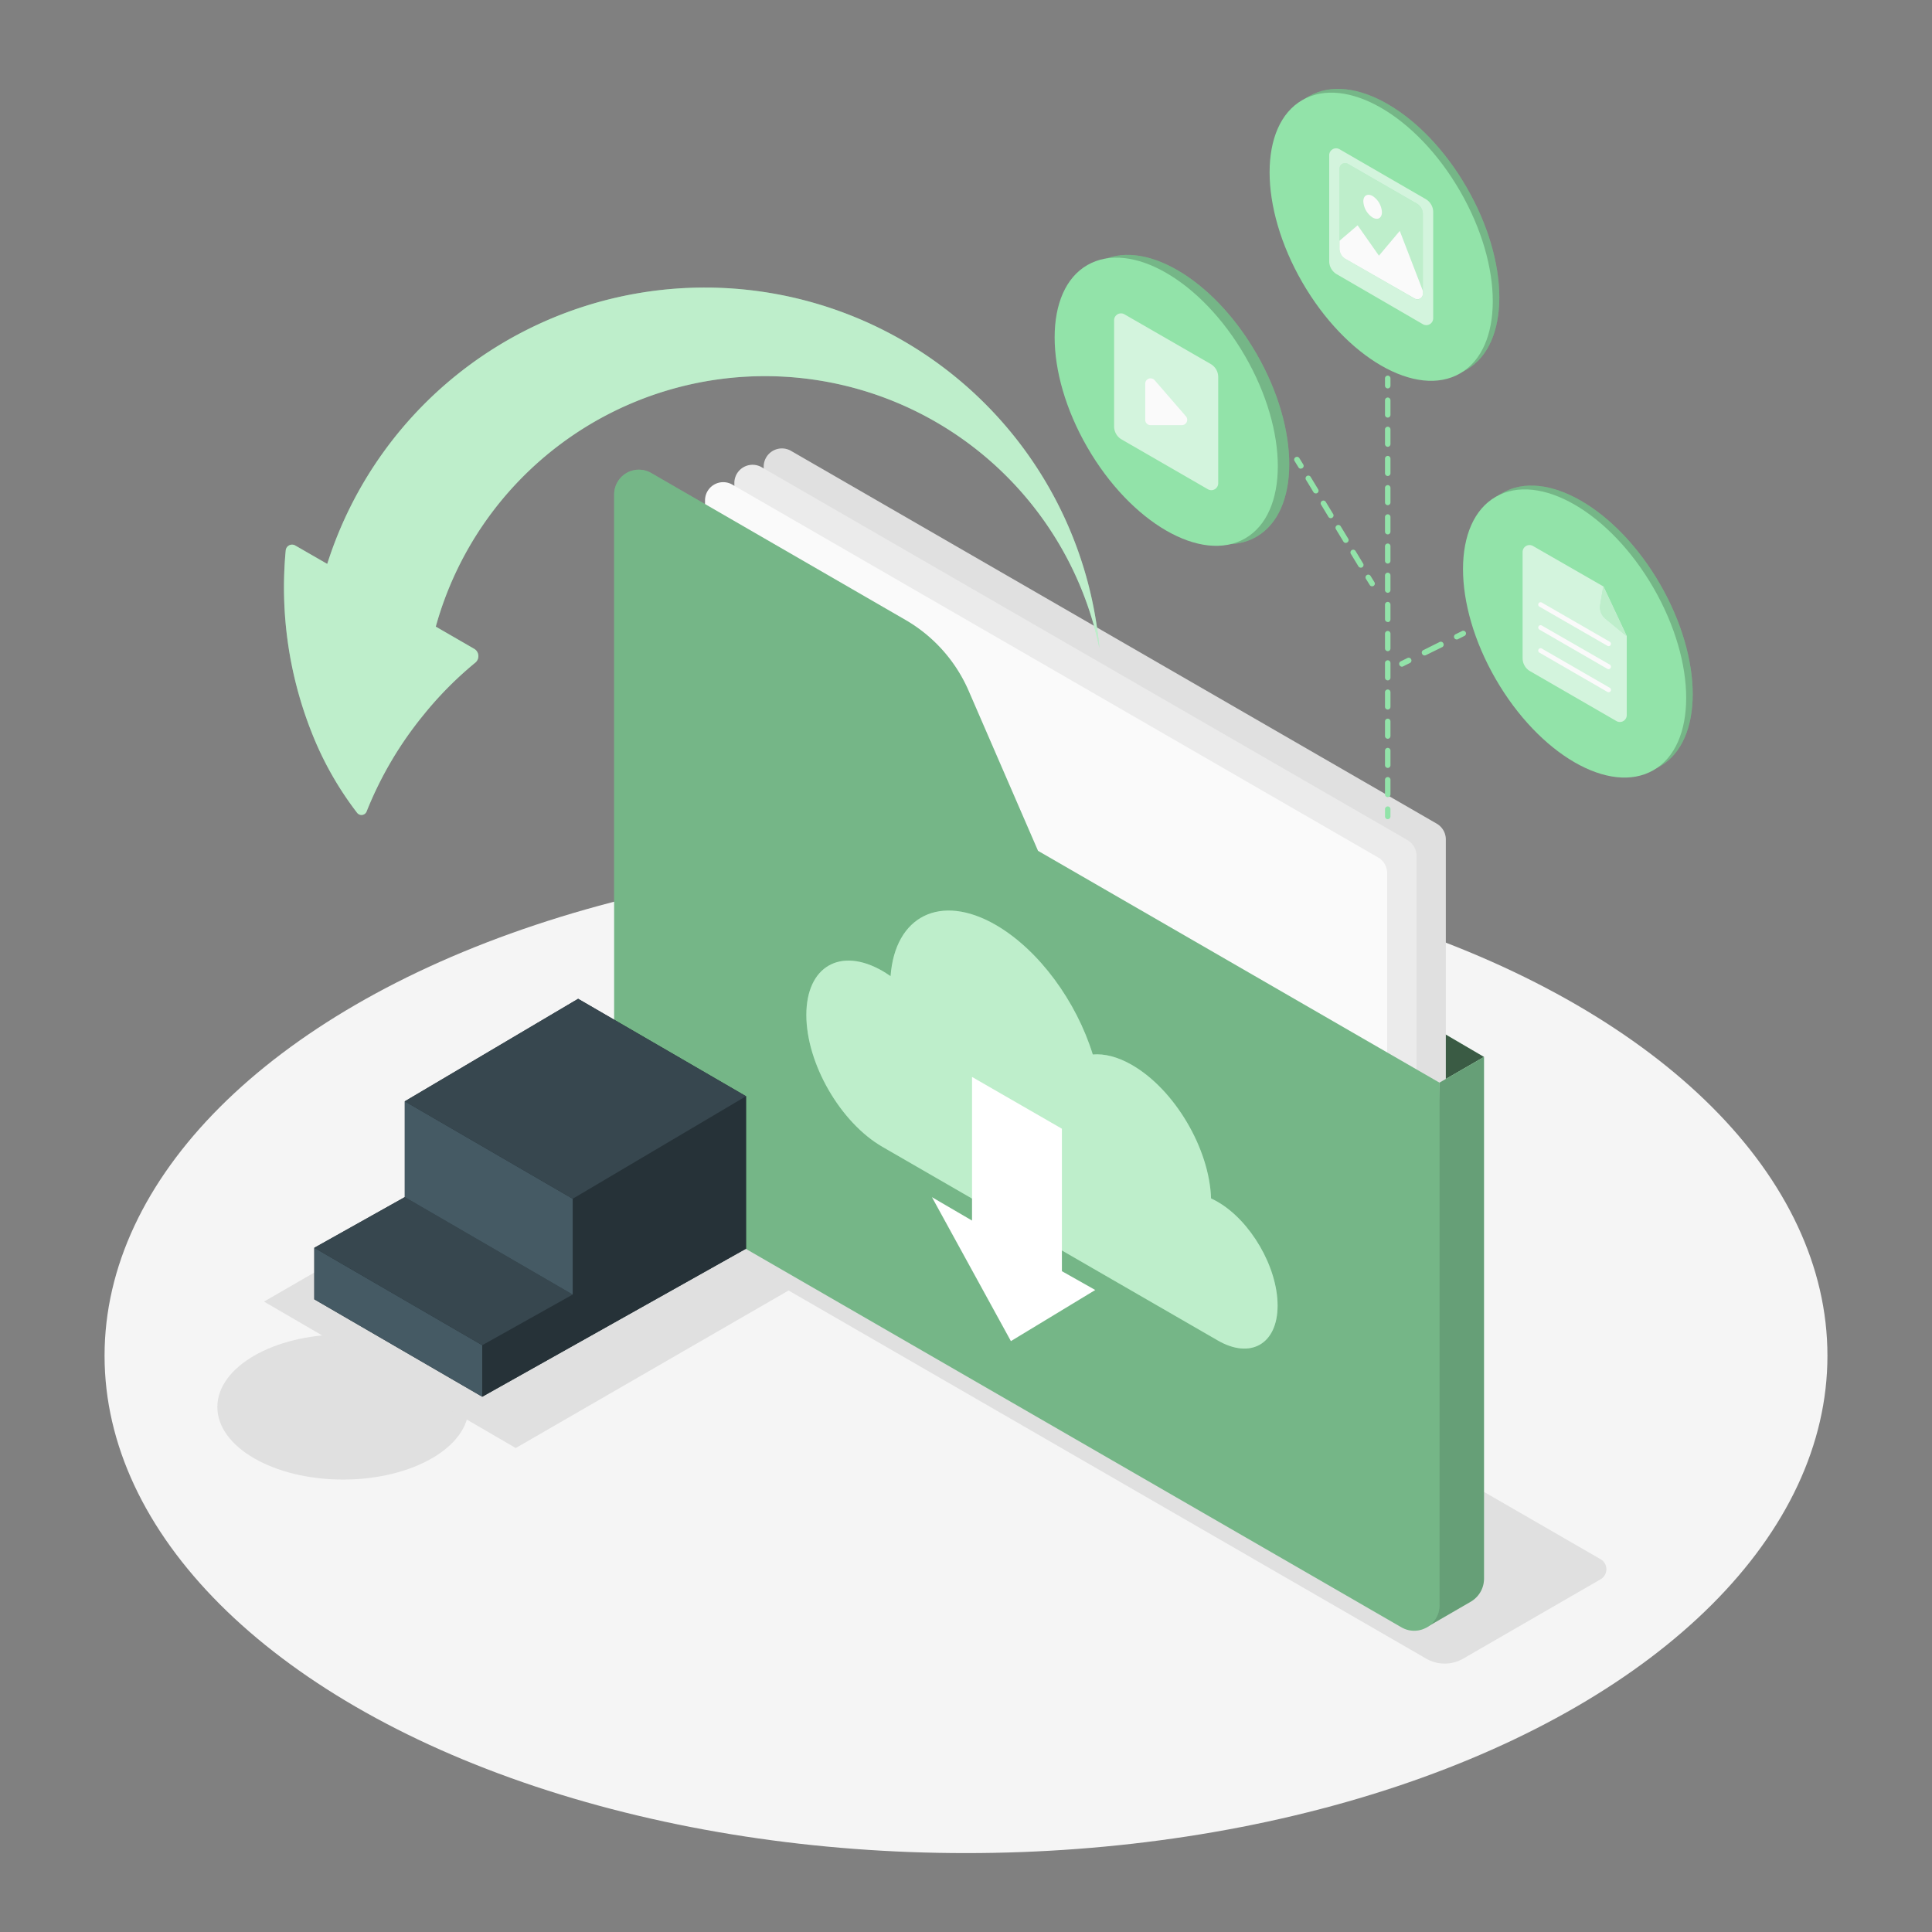 <svg xmlns="http://www.w3.org/2000/svg" viewBox="0 0 500 500"><rect x="0" y="0" width="500" height="500" fill="#808080" stroke="none"/><g id="freepik--Floor--inject-614"><ellipse cx="250" cy="350.86" rx="222.94" ry="128.72" style="fill:#f5f5f5"></ellipse></g><g id="freepik--Shadows--inject-614"><ellipse cx="88.78" cy="364.13" rx="32.53" ry="18.78" style="fill:#e0e0e0"></ellipse><polygon points="223.08 323.01 133.47 374.75 68.32 336.85 157.93 285.12 223.08 323.01" style="fill:#e0e0e0"></polygon><path d="M369.11,429.26,148.82,302.07a3,3,0,0,1,0-5.21l35.56-20.53a9.51,9.51,0,0,1,9.54,0L414.21,403.51a3,3,0,0,1,0,5.22l-35.55,20.53A9.58,9.58,0,0,1,369.11,429.26Z" style="fill:#e0e0e0"></path></g><g id="freepik--Folder--inject-614"><polygon points="384.06 273.54 355.51 256.82 372.51 280.2 384.06 273.54" style="fill:#92E3A9"></polygon><polygon points="384.06 273.54 355.51 256.82 372.51 280.2 384.06 273.54" style="opacity:0.6"></polygon><path d="M367.09,335.42,200,238.94a4.71,4.71,0,0,1-2.36-4.08V120.77a4.72,4.72,0,0,1,7.07-4.09l167.11,96.48a4.73,4.73,0,0,1,2.36,4.09V331.34A4.72,4.72,0,0,1,367.09,335.42Z" style="fill:#e0e0e0"></path><path d="M372.51,280.2l11.55-6.66v135a6.91,6.91,0,0,1-3.47,6l-11.41,6.61Z" style="fill:#92E3A9"></path><path d="M372.51,280.2l11.55-6.66v135a6.91,6.91,0,0,1-3.47,6l-11.41,6.61Z" style="opacity:0.3"></path><path d="M359.51,339.69,192.4,243.21a4.74,4.74,0,0,1-2.35-4.09V125a4.71,4.71,0,0,1,7.07-4.08l167.11,96.48a4.71,4.71,0,0,1,2.36,4.08V335.6A4.72,4.72,0,0,1,359.51,339.69Z" style="fill:#ebebeb"></path><path d="M351.92,344.15l-167.1-96.47a4.73,4.73,0,0,1-2.36-4.09V129.5a4.71,4.71,0,0,1,7.07-4.08L356.64,221.9A4.71,4.71,0,0,1,359,226V340.07A4.72,4.72,0,0,1,351.92,344.15Z" style="fill:#fafafa"></path><path d="M158.94,128V295.7a13.55,13.55,0,0,0,6.78,11.74l197,113.72a6.55,6.55,0,0,0,9.82-5.67V280.2l-103.9-60L250.69,178.8a39.24,39.24,0,0,0-16.4-18.39l-65.75-38A6.4,6.4,0,0,0,158.94,128Z" style="fill:#92E3A9"></path><path d="M158.94,128V295.7a13.55,13.55,0,0,0,6.78,11.74l197,113.72a6.55,6.55,0,0,0,9.82-5.67V280.2l-103.9-60L250.69,178.8a39.24,39.24,0,0,0-16.4-18.39l-65.75-38A6.4,6.4,0,0,0,158.94,128Z" style="opacity:0.2"></path><path d="M315.06,311c-.55-.32-1.1-.6-1.64-.85C313,297.25,304,282,293,275.64c-3.71-2.15-7.19-3-10.19-2.74-4.2-13.62-13.85-27-25.09-33.52-14.34-8.28-26.1-2.31-27.24,13.25-.69-.48-1.39-.93-2.09-1.34-10.89-6.28-19.71-1.19-19.71,11.38s8.82,27.86,19.71,34.14l86.7,50.06c8.59,5,15.55.94,15.55-9S323.65,315.91,315.06,311Z" style="fill:#92E3A9"></path><path d="M315.06,311c-.55-.32-1.1-.6-1.64-.85C313,297.25,304,282,293,275.64c-3.71-2.15-7.19-3-10.19-2.74-4.2-13.62-13.85-27-25.09-33.52-14.34-8.28-26.1-2.31-27.24,13.25-.69-.48-1.39-.93-2.09-1.34-10.89-6.28-19.71-1.19-19.71,11.38s8.82,27.86,19.71,34.14l86.7,50.06c8.59,5,15.55.94,15.55-9S323.65,315.91,315.06,311Z" style="fill:#fff;opacity:0.4"></path><polygon points="241.19 309.83 261.62 347.08 283.45 333.85 274.82 328.98 274.82 292.11 251.56 278.71 251.56 315.88 241.19 309.83" style="fill:#fff"></polygon></g><g id="freepik--Arrow--inject-614"><path d="M182.42,74.42a102.53,102.53,0,0,0-97.73,71.52l-8.27-4.76a1.65,1.65,0,0,0-2.48,1.31,102,102,0,0,0,6.75,47.15,85,85,0,0,0,11.74,20.73,1.43,1.43,0,0,0,2.45-.36,95,95,0,0,1,14.74-25A93.11,93.11,0,0,1,123,171.5a2.19,2.19,0,0,0-.3-3.6l-9.92-5.73a88.4,88.4,0,0,1,171.74,5.55A102.53,102.53,0,0,0,182.42,74.42Z" style="fill:#92E3A9"></path><path d="M182.42,74.42a102.53,102.53,0,0,0-97.73,71.52l-8.27-4.76a1.65,1.65,0,0,0-2.48,1.31,102,102,0,0,0,6.75,47.15,85,85,0,0,0,11.74,20.73,1.43,1.43,0,0,0,2.45-.36,95,95,0,0,1,14.74-25A93.11,93.11,0,0,1,123,171.5a2.19,2.19,0,0,0-.3-3.6l-9.92-5.73a88.4,88.4,0,0,1,171.74,5.55A102.53,102.53,0,0,0,182.42,74.42Z" style="fill:#fff;opacity:0.4"></path></g><g id="freepik--Files--inject-614"><ellipse cx="359.15" cy="60.29" rx="23.58" ry="40.84" transform="translate(17.97 187.65) rotate(-30)" style="fill:#92E3A9"></ellipse><ellipse cx="359.15" cy="60.29" rx="23.58" ry="40.84" transform="translate(17.97 187.65) rotate(-30)" style="opacity:0.2"></ellipse><ellipse cx="357.45" cy="61.26" rx="23.58" ry="40.84" transform="translate(17.26 186.94) rotate(-30)" style="fill:#92E3A9"></ellipse><path d="M346,71,368.23,83.9a1.78,1.78,0,0,0,2.68-1.54V54.86a3.89,3.89,0,0,0-2-3.37L346.68,38.63A1.78,1.78,0,0,0,344,40.17v27.5A3.89,3.89,0,0,0,346,71Z" style="fill:#92E3A9"></path><path d="M346,71,368.23,83.9a1.78,1.78,0,0,0,2.68-1.54V54.86a3.89,3.89,0,0,0-2-3.37L346.68,38.63A1.78,1.78,0,0,0,344,40.17v27.5A3.89,3.89,0,0,0,346,71Z" style="fill:#fff;opacity:0.6"></path><path d="M348.23,67,366.1,77.27A1.42,1.42,0,0,0,368.24,76V55.4a3.12,3.12,0,0,0-1.56-2.7L348.81,42.39a1.43,1.43,0,0,0-2.14,1.24V64.26A3.12,3.12,0,0,0,348.23,67Z" style="fill:#92E3A9"></path><path d="M368.24,55.4V76a1.42,1.42,0,0,1-2.14,1.24L348.23,67a3.09,3.09,0,0,1-1.56-2.69V43.63a1.42,1.42,0,0,1,2.14-1.24l17.87,10.32A3.09,3.09,0,0,1,368.24,55.4Z" style="fill:#fff;opacity:0.4"></path><path d="M368.24,75.27V76a1.42,1.42,0,0,1-2.14,1.24L348.23,67a3.09,3.09,0,0,1-1.56-2.69v-2l4.68-4,5.52,7.86,5.39-6.41Z" style="fill:#fafafa"></path><path d="M352.83,52.12a5.34,5.34,0,0,0,2.4,4.17c1.33.77,2.41.15,2.41-1.39a5.34,5.34,0,0,0-2.41-4.17C353.91,50,352.83,50.59,352.83,52.12Z" style="fill:#fafafa"></path><ellipse cx="409.2" cy="162.96" rx="23.58" ry="40.84" transform="translate(-26.66 226.43) rotate(-30)" style="fill:#92E3A9"></ellipse><ellipse cx="409.2" cy="162.96" rx="23.58" ry="40.84" transform="translate(-26.66 226.43) rotate(-30)" style="opacity:0.2"></ellipse><ellipse cx="407.5" cy="163.94" rx="23.58" ry="40.84" transform="translate(-27.37 225.72) rotate(-30)" style="fill:#92E3A9"></ellipse><path d="M396.73,141.3a1.79,1.79,0,0,0-2.68,1.55v27.5a3.87,3.87,0,0,0,1.95,3.36l22.28,12.87A1.78,1.78,0,0,0,421,185V164.59l-6-12.79Z" style="fill:#92E3A9"></path><path d="M396.73,141.3a1.79,1.79,0,0,0-2.68,1.55v27.5a3.87,3.87,0,0,0,1.95,3.36l22.28,12.87A1.78,1.78,0,0,0,421,185V164.59l-6-12.79Z" style="fill:#fff;opacity:0.6"></path><path d="M414.13,156.48l.78-4.68,6,12.8-5.45-4.49A3.87,3.87,0,0,1,414.13,156.48Z" style="fill:#92E3A9"></path><path d="M414.13,156.48l.78-4.68,6,12.8-5.45-4.49A3.87,3.87,0,0,1,414.13,156.48Z" style="fill:#fff;opacity:0.4"></path><path d="M416.3,167.22a.61.61,0,0,1-.31-.09L398.4,157a.62.62,0,0,1-.22-.84.61.61,0,0,1,.83-.22l17.6,10.15a.62.62,0,0,1,.22.84A.6.6,0,0,1,416.3,167.22Z" style="fill:#fafafa"></path><path d="M416.3,173.18a.71.71,0,0,1-.31-.08L398.4,162.94a.62.62,0,0,1-.22-.84.61.61,0,0,1,.83-.22L416.61,172a.62.62,0,0,1,.22.84A.6.6,0,0,1,416.3,173.18Z" style="fill:#fafafa"></path><path d="M416.3,179.14a.71.71,0,0,1-.31-.08L398.4,168.9a.62.62,0,0,1-.22-.84.61.61,0,0,1,.83-.22L416.61,178a.61.61,0,0,1-.31,1.14Z" style="fill:#fafafa"></path><ellipse cx="303.51" cy="103" rx="23.58" ry="40.84" transform="matrix(0.87, -0.5, 0.5, 0.87, -10.84, 165.55)" style="fill:#92E3A9"></ellipse><ellipse cx="303.51" cy="103" rx="23.58" ry="40.84" transform="matrix(0.87, -0.5, 0.5, 0.87, -10.84, 165.55)" style="opacity:0.2"></ellipse><ellipse cx="301.82" cy="103.97" rx="23.58" ry="40.84" transform="translate(-11.55 164.84) rotate(-30)" style="fill:#92E3A9"></ellipse><path d="M290.31,113.75l22.28,12.86a1.78,1.78,0,0,0,2.68-1.54V97.57a3.89,3.89,0,0,0-1.95-3.37L291,81.34a1.78,1.78,0,0,0-2.67,1.54v27.5A3.9,3.9,0,0,0,290.31,113.75Z" style="fill:#92E3A9"></path><path d="M290.31,113.75l22.28,12.86a1.78,1.78,0,0,0,2.68-1.54V97.57a3.89,3.89,0,0,0-1.95-3.37L291,81.34a1.78,1.78,0,0,0-2.67,1.54v27.5A3.9,3.9,0,0,0,290.31,113.75Z" style="fill:#fff;opacity:0.6"></path><path d="M296.38,99.31v9.33a1.39,1.39,0,0,0,1.39,1.39h8.09a1.39,1.39,0,0,0,1.05-2.3l-8.09-9.33A1.39,1.39,0,0,0,296.38,99.31Z" style="fill:#fafafa"></path><path d="M359.15,100.52a.71.71,0,0,1-.71-.71V97.92a.71.71,0,0,1,.71-.71.7.7,0,0,1,.7.71v1.89A.7.7,0,0,1,359.15,100.52Z" style="fill:#92E3A9"></path><path d="M359.15,206.3a.71.71,0,0,1-.71-.71v-3.78a.71.71,0,0,1,.71-.71.7.7,0,0,1,.7.71v3.78A.7.7,0,0,1,359.15,206.3Zm0-7.56a.71.71,0,0,1-.71-.71v-3.77a.71.71,0,0,1,.71-.71.7.7,0,0,1,.7.71V198A.7.7,0,0,1,359.15,198.74Zm0-7.55a.71.71,0,0,1-.71-.71V186.7a.71.71,0,0,1,.71-.71.7.7,0,0,1,.7.71v3.78A.7.7,0,0,1,359.15,191.19Zm0-7.56a.71.71,0,0,1-.71-.71v-3.78a.7.7,0,0,1,.71-.7.7.7,0,0,1,.7.7v3.78A.7.7,0,0,1,359.15,183.63Zm0-7.55a.71.71,0,0,1-.71-.71v-3.78a.71.71,0,0,1,.71-.71.7.7,0,0,1,.7.71v3.78A.7.7,0,0,1,359.15,176.08Zm0-7.56a.71.71,0,0,1-.71-.71V164a.71.71,0,0,1,.71-.71.7.7,0,0,1,.7.71v3.78A.7.7,0,0,1,359.15,168.52Zm0-7.56a.7.7,0,0,1-.71-.7v-3.78a.71.71,0,0,1,.71-.71.7.7,0,0,1,.7.71v3.78A.7.7,0,0,1,359.15,161Zm0-7.55a.71.71,0,0,1-.71-.71v-3.78a.71.71,0,0,1,.71-.71.7.7,0,0,1,.7.71v3.78A.7.7,0,0,1,359.15,153.41Zm0-7.56a.71.71,0,0,1-.71-.71v-3.77a.71.71,0,0,1,.71-.71.7.7,0,0,1,.7.71v3.77A.7.7,0,0,1,359.15,145.85Zm0-7.55a.71.71,0,0,1-.71-.71v-3.78a.71.71,0,0,1,.71-.71.7.7,0,0,1,.7.71v3.78A.7.7,0,0,1,359.15,138.3Zm0-7.56a.71.71,0,0,1-.71-.71v-3.78a.7.7,0,0,1,.71-.7.7.7,0,0,1,.7.7V130A.7.7,0,0,1,359.15,130.74Zm0-7.55a.71.71,0,0,1-.71-.71V118.7a.71.71,0,0,1,.71-.71.7.7,0,0,1,.7.71v3.78A.7.7,0,0,1,359.15,123.19Zm0-7.56a.71.71,0,0,1-.71-.71v-3.78a.71.71,0,0,1,.71-.71.7.7,0,0,1,.7.71v3.78A.7.7,0,0,1,359.15,115.63Zm0-7.56a.7.7,0,0,1-.71-.7v-3.78a.71.71,0,0,1,.71-.71.7.7,0,0,1,.7.71v3.78A.7.7,0,0,1,359.15,108.07Z" style="fill:#92E3A9"></path><path d="M359.15,212a.7.7,0,0,1-.71-.7v-1.89a.71.71,0,0,1,.71-.71.7.7,0,0,1,.7.71v1.89A.7.7,0,0,1,359.15,212Z" style="fill:#92E3A9"></path><path d="M377,165.49a.69.69,0,0,1-.63-.39.7.7,0,0,1,.32-.95l1.69-.84a.7.7,0,1,1,.63,1.26l-1.69.85A.71.71,0,0,1,377,165.49Z" style="fill:#92E3A9"></path><path d="M368.68,169.63a.69.69,0,0,1-.63-.39.7.7,0,0,1,.32-1l4.16-2.07a.71.71,0,0,1,1,.32.71.71,0,0,1-.32,1L369,169.56A.71.71,0,0,1,368.68,169.63Z" style="fill:#92E3A9"></path><path d="M362.83,172.54a.69.69,0,0,1-.63-.39.7.7,0,0,1,.32-1l1.69-.84a.71.71,0,0,1,1,.32.71.71,0,0,1-.32.95l-1.69.84A.71.71,0,0,1,362.83,172.54Z" style="fill:#92E3A9"></path><path d="M336.65,121.3a.69.69,0,0,1-.6-.34l-1-1.62a.7.7,0,0,1,.23-1,.72.72,0,0,1,1,.24l1,1.62a.7.7,0,0,1-.61,1.07Z" style="fill:#92E3A9"></path><path d="M352.17,146.91a.71.71,0,0,1-.61-.34l-1.94-3.2a.71.71,0,1,1,1.21-.74l1.94,3.2a.72.72,0,0,1-.24,1A.68.68,0,0,1,352.17,146.91Zm-3.88-6.4a.71.71,0,0,1-.61-.34l-1.94-3.2a.72.72,0,0,1,.24-1,.71.71,0,0,1,1,.24l1.94,3.2a.72.72,0,0,1-.6,1.08Zm-3.88-6.4a.73.73,0,0,1-.61-.35l-1.94-3.2a.71.71,0,0,1,1.21-.73L345,133a.7.7,0,0,1-.23,1A.75.75,0,0,1,344.41,134.11Zm-3.88-6.41a.72.72,0,0,1-.61-.34l-1.94-3.2a.71.71,0,0,1,1.22-.73l1.94,3.2a.7.7,0,0,1-.61,1.07Z" style="fill:#92E3A9"></path><path d="M355.08,151.73a.7.7,0,0,1-.6-.35l-1-1.61a.71.71,0,0,1,1.21-.74l1,1.62a.7.7,0,0,1-.24,1A.7.7,0,0,1,355.08,151.73Z" style="fill:#92E3A9"></path></g><g id="freepik--Stairs--inject-614"><polygon points="149.62 258.49 104.76 285.02 104.76 309.81 81.34 322.93 81.34 336.26 124.8 361.47 193.07 323.16 193.07 283.7 149.62 258.49" style="fill:#263238"></polygon><polygon points="81.34 322.93 124.8 348.14 124.8 361.47 81.34 336.26 81.34 322.93" style="fill:#455a64"></polygon><polygon points="148.21 310.24 148.21 335.03 124.8 348.14 124.8 361.47 193.07 323.16 193.07 283.7 148.21 310.24" style="fill:#263238"></polygon><polygon points="124.8 348.14 148.21 335.03 104.76 309.81 81.34 322.93 124.8 348.14" style="fill:#37474f"></polygon><polygon points="148.21 335.03 148.21 310.24 104.76 285.02 104.76 309.81 148.21 335.03" style="fill:#455a64"></polygon><polygon points="148.21 310.24 104.76 285.02 149.62 258.49 193.07 283.7 148.21 310.24" style="fill:#37474f"></polygon></g></svg>